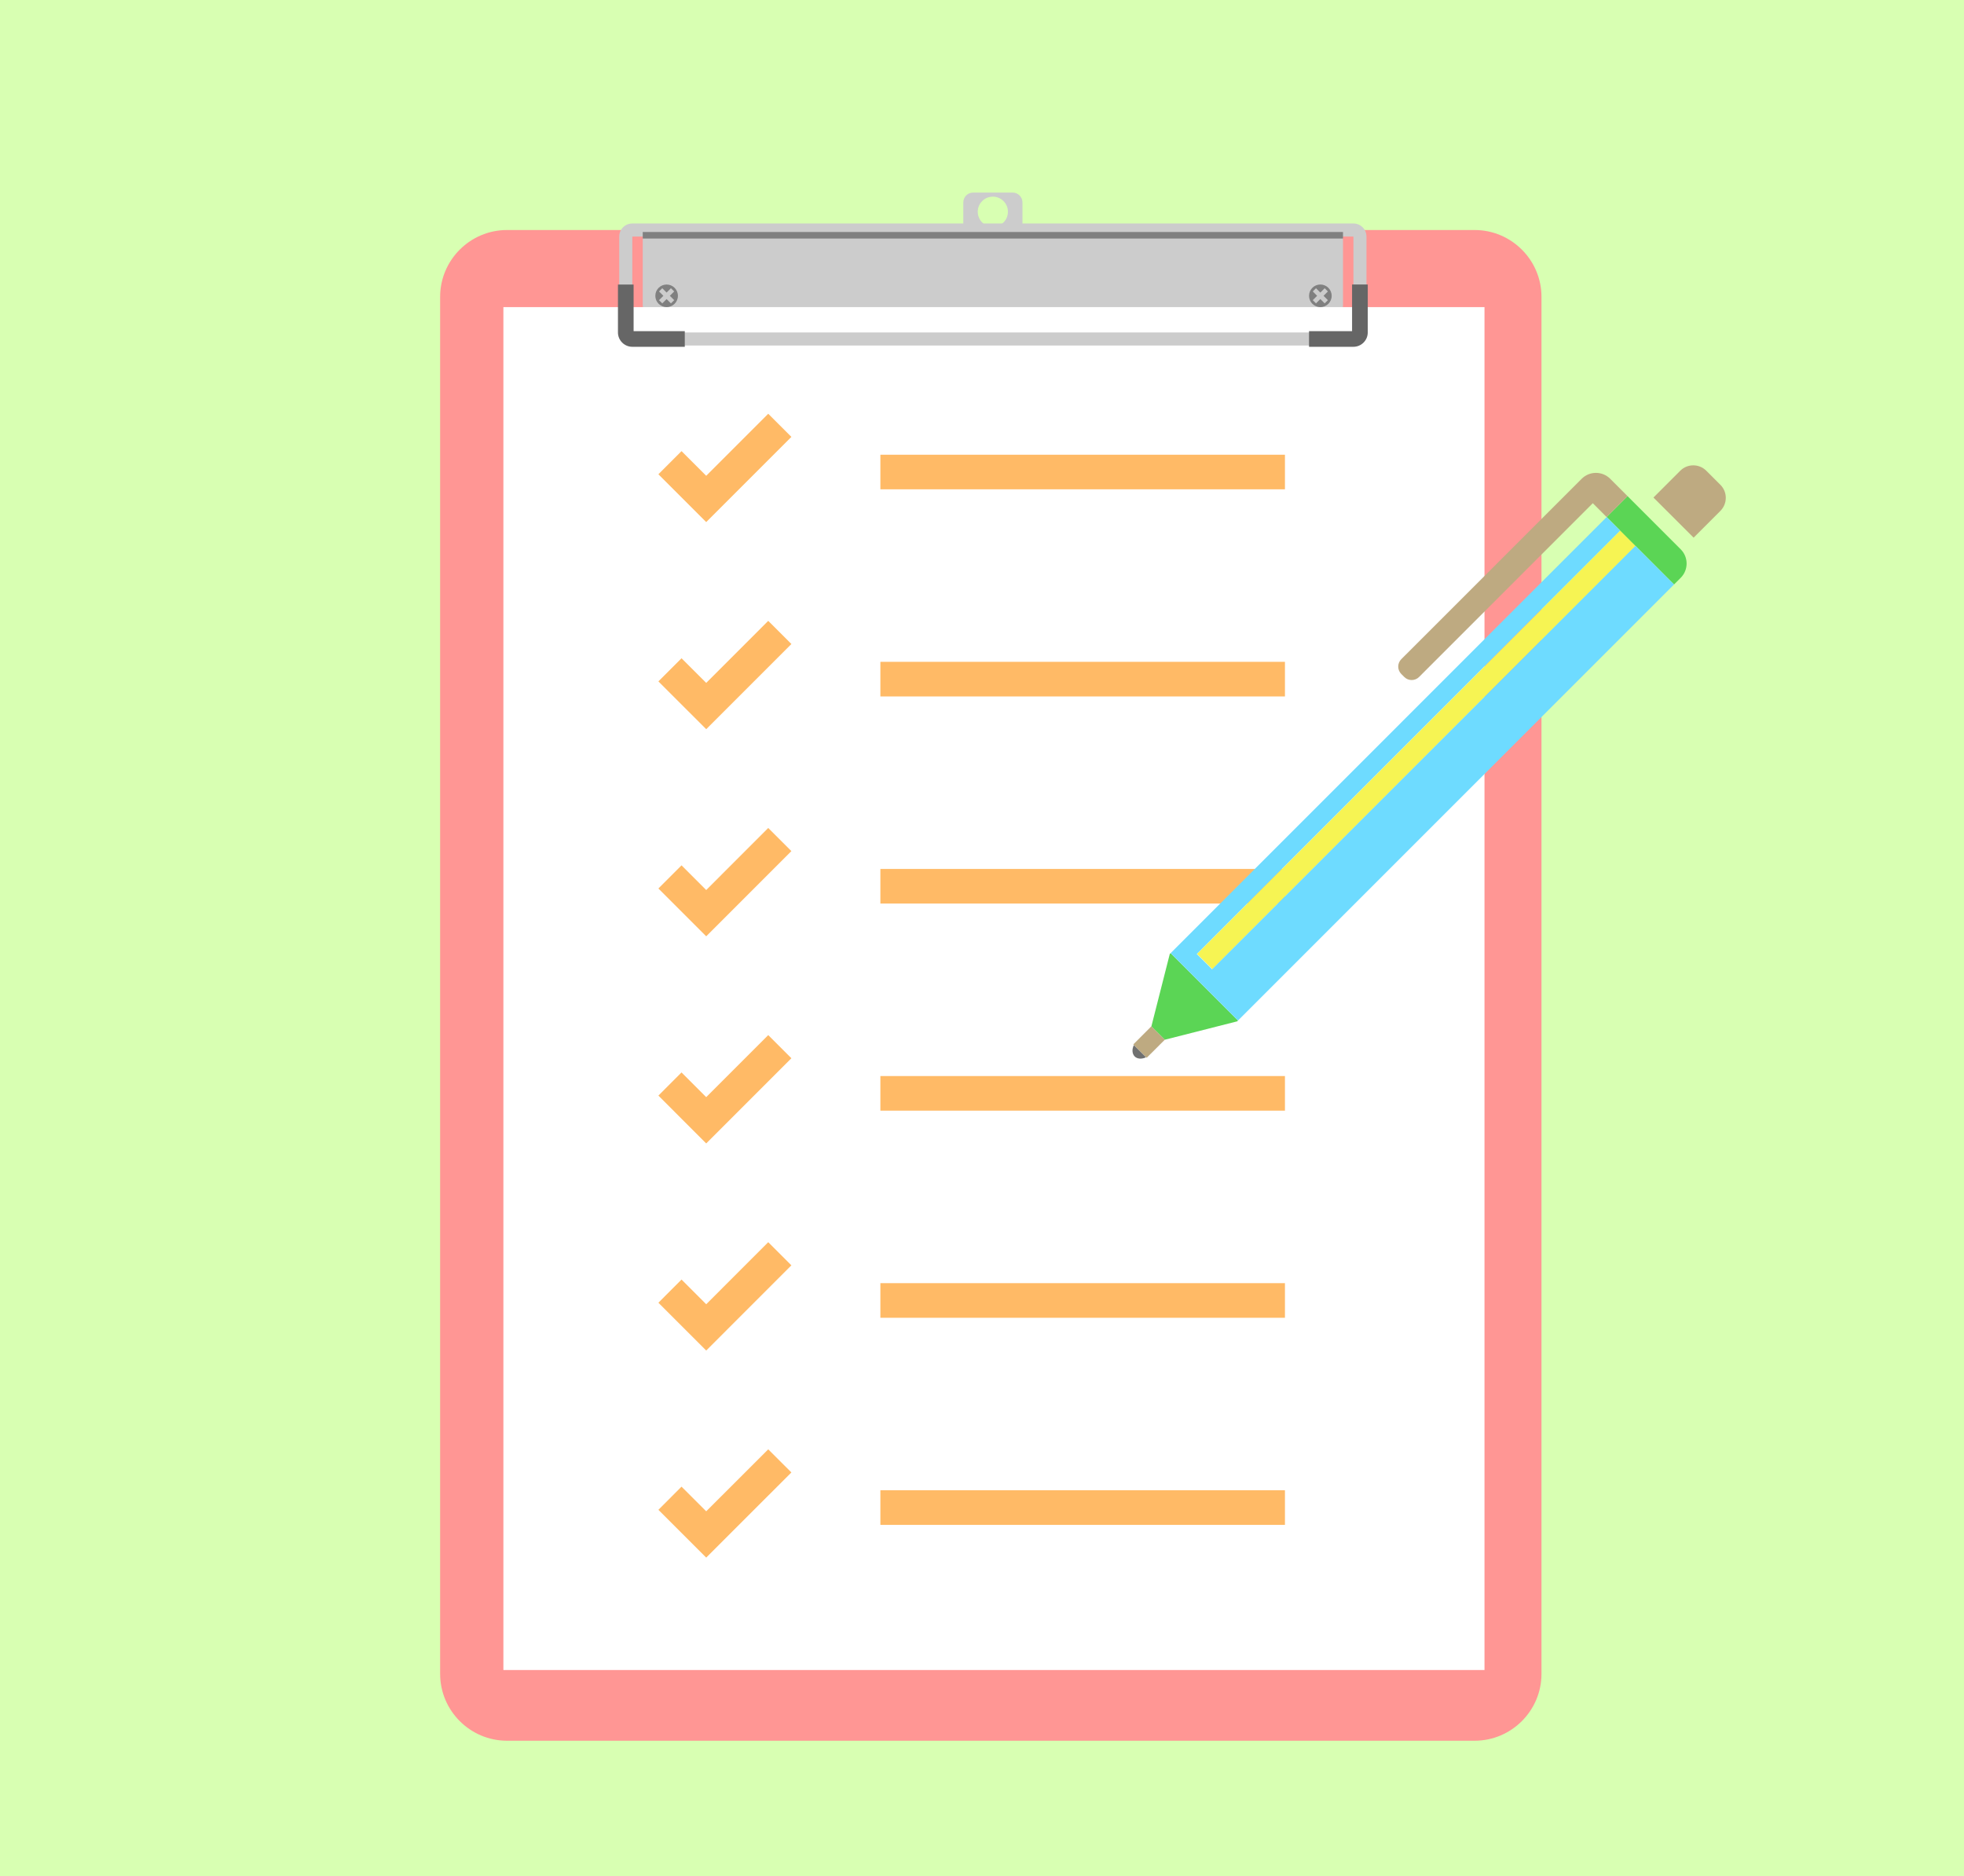 <?xml version="1.0" encoding="utf-8"?>
<!-- Generator: Adobe Illustrator 14.0.0, SVG Export Plug-In . SVG Version: 6.00 Build 43363)  -->
<!DOCTYPE svg PUBLIC "-//W3C//DTD SVG 1.1//EN" "http://www.w3.org/Graphics/SVG/1.1/DTD/svg11.dtd">
<svg version="1.1" id="レイヤー_1" xmlns="http://www.w3.org/2000/svg" xmlns:xlink="http://www.w3.org/1999/xlink" x="0px"
	 y="0px" width="100px" height="95.54px" viewBox="0 0 100 95.54" enable-background="new 0 0 100 95.54" xml:space="preserve">
<rect x="-0.044" fill="#D8FFB2" width="100.087" height="95.54"/>
<g>
	<g>
		<path fill="#FF9694" d="M78.487,85.23c0,1.871-1.53,3.402-3.401,3.402H25.812c-1.873,0-3.402-1.531-3.402-3.402V15.113
			c0-1.871,1.53-3.401,3.402-3.401h49.274c1.871,0,3.401,1.53,3.401,3.401V85.23z"/>
		<g>
			<path fill="#CCCCCC" d="M68.381,15.559c0,0.275-0.225,0.5-0.5,0.5H33.226c-0.275,0-0.5-0.225-0.5-0.5v-3.347
				c0-0.275,0.225-0.5,0.5-0.5h34.655c0.275,0,0.5,0.225,0.5,0.5V15.559z"/>
		</g>
		<rect x="25.631" y="15.637" fill="#FFFFFF" width="49.954" height="69.395"/>
		<path fill="#CCCCCC" d="M68.911,17.591H32.195c-0.367,0-0.666-0.299-0.666-0.664v-4.883c0-0.367,0.299-0.665,0.666-0.665h36.716
			c0.366,0,0.665,0.298,0.665,0.665v4.883C69.576,17.292,69.277,17.591,68.911,17.591L68.911,17.591z M68.911,16.927v0.332V16.927
			L68.911,16.927L68.911,16.927L68.911,16.927z M32.195,12.044v4.883h36.716v-4.883H32.195L32.195,12.044z"/>
		<g>
			<path fill="#CCCCCC" d="M49.548,9.805c-0.275,0-0.5,0.225-0.5,0.5v3.347c0,0.275,0.225,0.5,0.5,0.5h2.012
				c0.275,0,0.5-0.225,0.5-0.5v-3.347c0-0.275-0.225-0.5-0.5-0.5H49.548z M50.552,11.55c-0.425,0-0.768-0.342-0.768-0.769
				c0-0.423,0.343-0.768,0.768-0.768c0.424,0,0.768,0.345,0.768,0.768C51.32,11.208,50.977,11.55,50.552,11.55z"/>
		</g>
		<path fill="#666666" d="M34.867,17.658h-2.672c-0.403,0-0.731-0.329-0.731-0.73v-2.441h0.797v2.375h2.606V17.658L34.867,17.658z"
			/>
		<path fill="#666666" d="M68.911,17.658h-2.26V16.86h2.192v-2.375h0.798v2.441C69.642,17.329,69.314,17.658,68.911,17.658
			L68.911,17.658z"/>
		<polygon fill="#808080" points="68.381,12.145 32.726,12.145 32.726,11.813 68.381,11.813 68.381,12.145 		"/>
		<circle fill="#808080" cx="33.942" cy="15.062" r="0.575"/>
		<polygon fill="#CCCCCC" points="34.161,15.447 33.555,14.839 33.721,14.676 34.328,15.283 34.161,15.447 		"/>
		<polygon fill="#CCCCCC" points="33.721,15.447 33.555,15.283 34.161,14.676 34.328,14.839 33.721,15.447 		"/>
		<circle fill="#808080" cx="67.228" cy="15.062" r="0.576"/>
		<polygon fill="#CCCCCC" points="67.447,15.447 66.842,14.839 67.006,14.676 67.612,15.283 67.447,15.447 		"/>
		<polygon fill="#CCCCCC" points="67.006,15.447 66.842,15.283 67.447,14.676 67.612,14.839 67.006,15.447 		"/>
	</g>
	<polygon fill="#FFBA66" points="35.958,26.583 33.523,24.148 34.701,22.97 35.958,24.226 39.116,21.067 40.295,22.246 
		35.958,26.583 	"/>
	<rect x="44.826" y="23.153" fill="#FFBA66" width="20.599" height="1.761"/>
	<polygon fill="#FFBA66" points="35.958,37.128 33.523,34.695 34.701,33.517 35.958,34.771 39.116,31.612 40.295,32.791 
		35.958,37.128 	"/>
	<rect x="44.826" y="33.698" fill="#FFBA66" width="20.599" height="1.763"/>
	<polygon fill="#FFBA66" points="35.958,47.674 33.523,45.239 34.701,44.061 35.958,45.317 39.116,42.158 40.295,43.336 
		35.958,47.674 	"/>
	<rect x="44.826" y="44.244" fill="#FFBA66" width="20.599" height="1.762"/>
	<polygon fill="#FFBA66" points="35.958,58.22 33.523,55.784 34.701,54.605 35.958,55.863 39.116,52.704 40.295,53.882 
		35.958,58.22 	"/>
	<rect x="44.826" y="54.789" fill="#FFBA66" width="20.599" height="1.762"/>
	<polygon fill="#FFBA66" points="35.958,68.765 33.523,66.331 34.701,65.151 35.958,66.408 39.116,63.248 40.295,64.427 
		35.958,68.765 	"/>
	<rect x="44.826" y="65.334" fill="#FFBA66" width="20.599" height="1.763"/>
	<polygon fill="#FFBA66" points="35.958,79.308 33.523,76.875 34.701,75.696 35.958,76.951 39.116,73.795 40.295,74.972 
		35.958,79.308 	"/>
	<rect x="44.826" y="75.879" fill="#FFBA66" width="20.599" height="1.763"/>
	<g>
		
			<rect x="56.859" y="37.632" transform="matrix(-0.707 0.707 -0.707 -0.707 150.087 14.199)" fill="#F6F453" width="30.487" height="1.103"/>
		<path fill="#BEAA81" d="M87.597,26.012c0.364-0.366,0.367-0.96,0-1.326l-0.719-0.718c-0.366-0.366-0.961-0.366-1.325,0
			l-1.365,1.365l2.046,2.043L87.597,26.012z"/>
		<path fill="#707070" d="M57.774,53.791c0.138,0.137,0.369,0.144,0.582,0.04l-0.622-0.622
			C57.628,53.422,57.638,53.651,57.774,53.791z"/>
		<path fill="#BEAA81" d="M59.307,52.942l0.005-0.003l-0.687-0.684l-0.922,0.924l0.031,0.029l0.622,0.622l0.029,0.03l0.189-0.189
			c0.254-0.251,0.461-0.461,0.463-0.461h-0.002L59.307,52.942z"/>
		<polygon fill="#5BD555" points="59.561,48.574 58.625,52.256 59.312,52.939 62.992,52.004 63.035,51.962 59.603,48.531 		"/>
		<path fill="#5BD555" d="M85.236,29.76l0.341-0.341c0.399-0.4,0.399-1.049,0-1.449l-2.707-2.708l-1.065,1.065l0.687,0.687
			L85.236,29.76z"/>
		<polygon fill="#6EDBFF" points="82.491,27.015 83.271,27.795 61.714,49.353 60.935,48.574 82.491,27.015 81.805,26.328 
			59.603,48.531 63.035,51.962 85.236,29.76 		"/>
		<path fill="#BEAA81" d="M81.805,26.328l1.065-1.065l-0.885-0.886c-0.4-0.4-1.051-0.4-1.45,0l-4.193,4.193l-0.715,0.716
			l-4.28,4.279c-0.206,0.207-0.206,0.544,0,0.751l0.156,0.156c0.204,0.205,0.543,0.205,0.749,0l4.996-4.997l0,0l3.852-3.853
			L81.805,26.328z"/>
	</g>
</g>
</svg>
